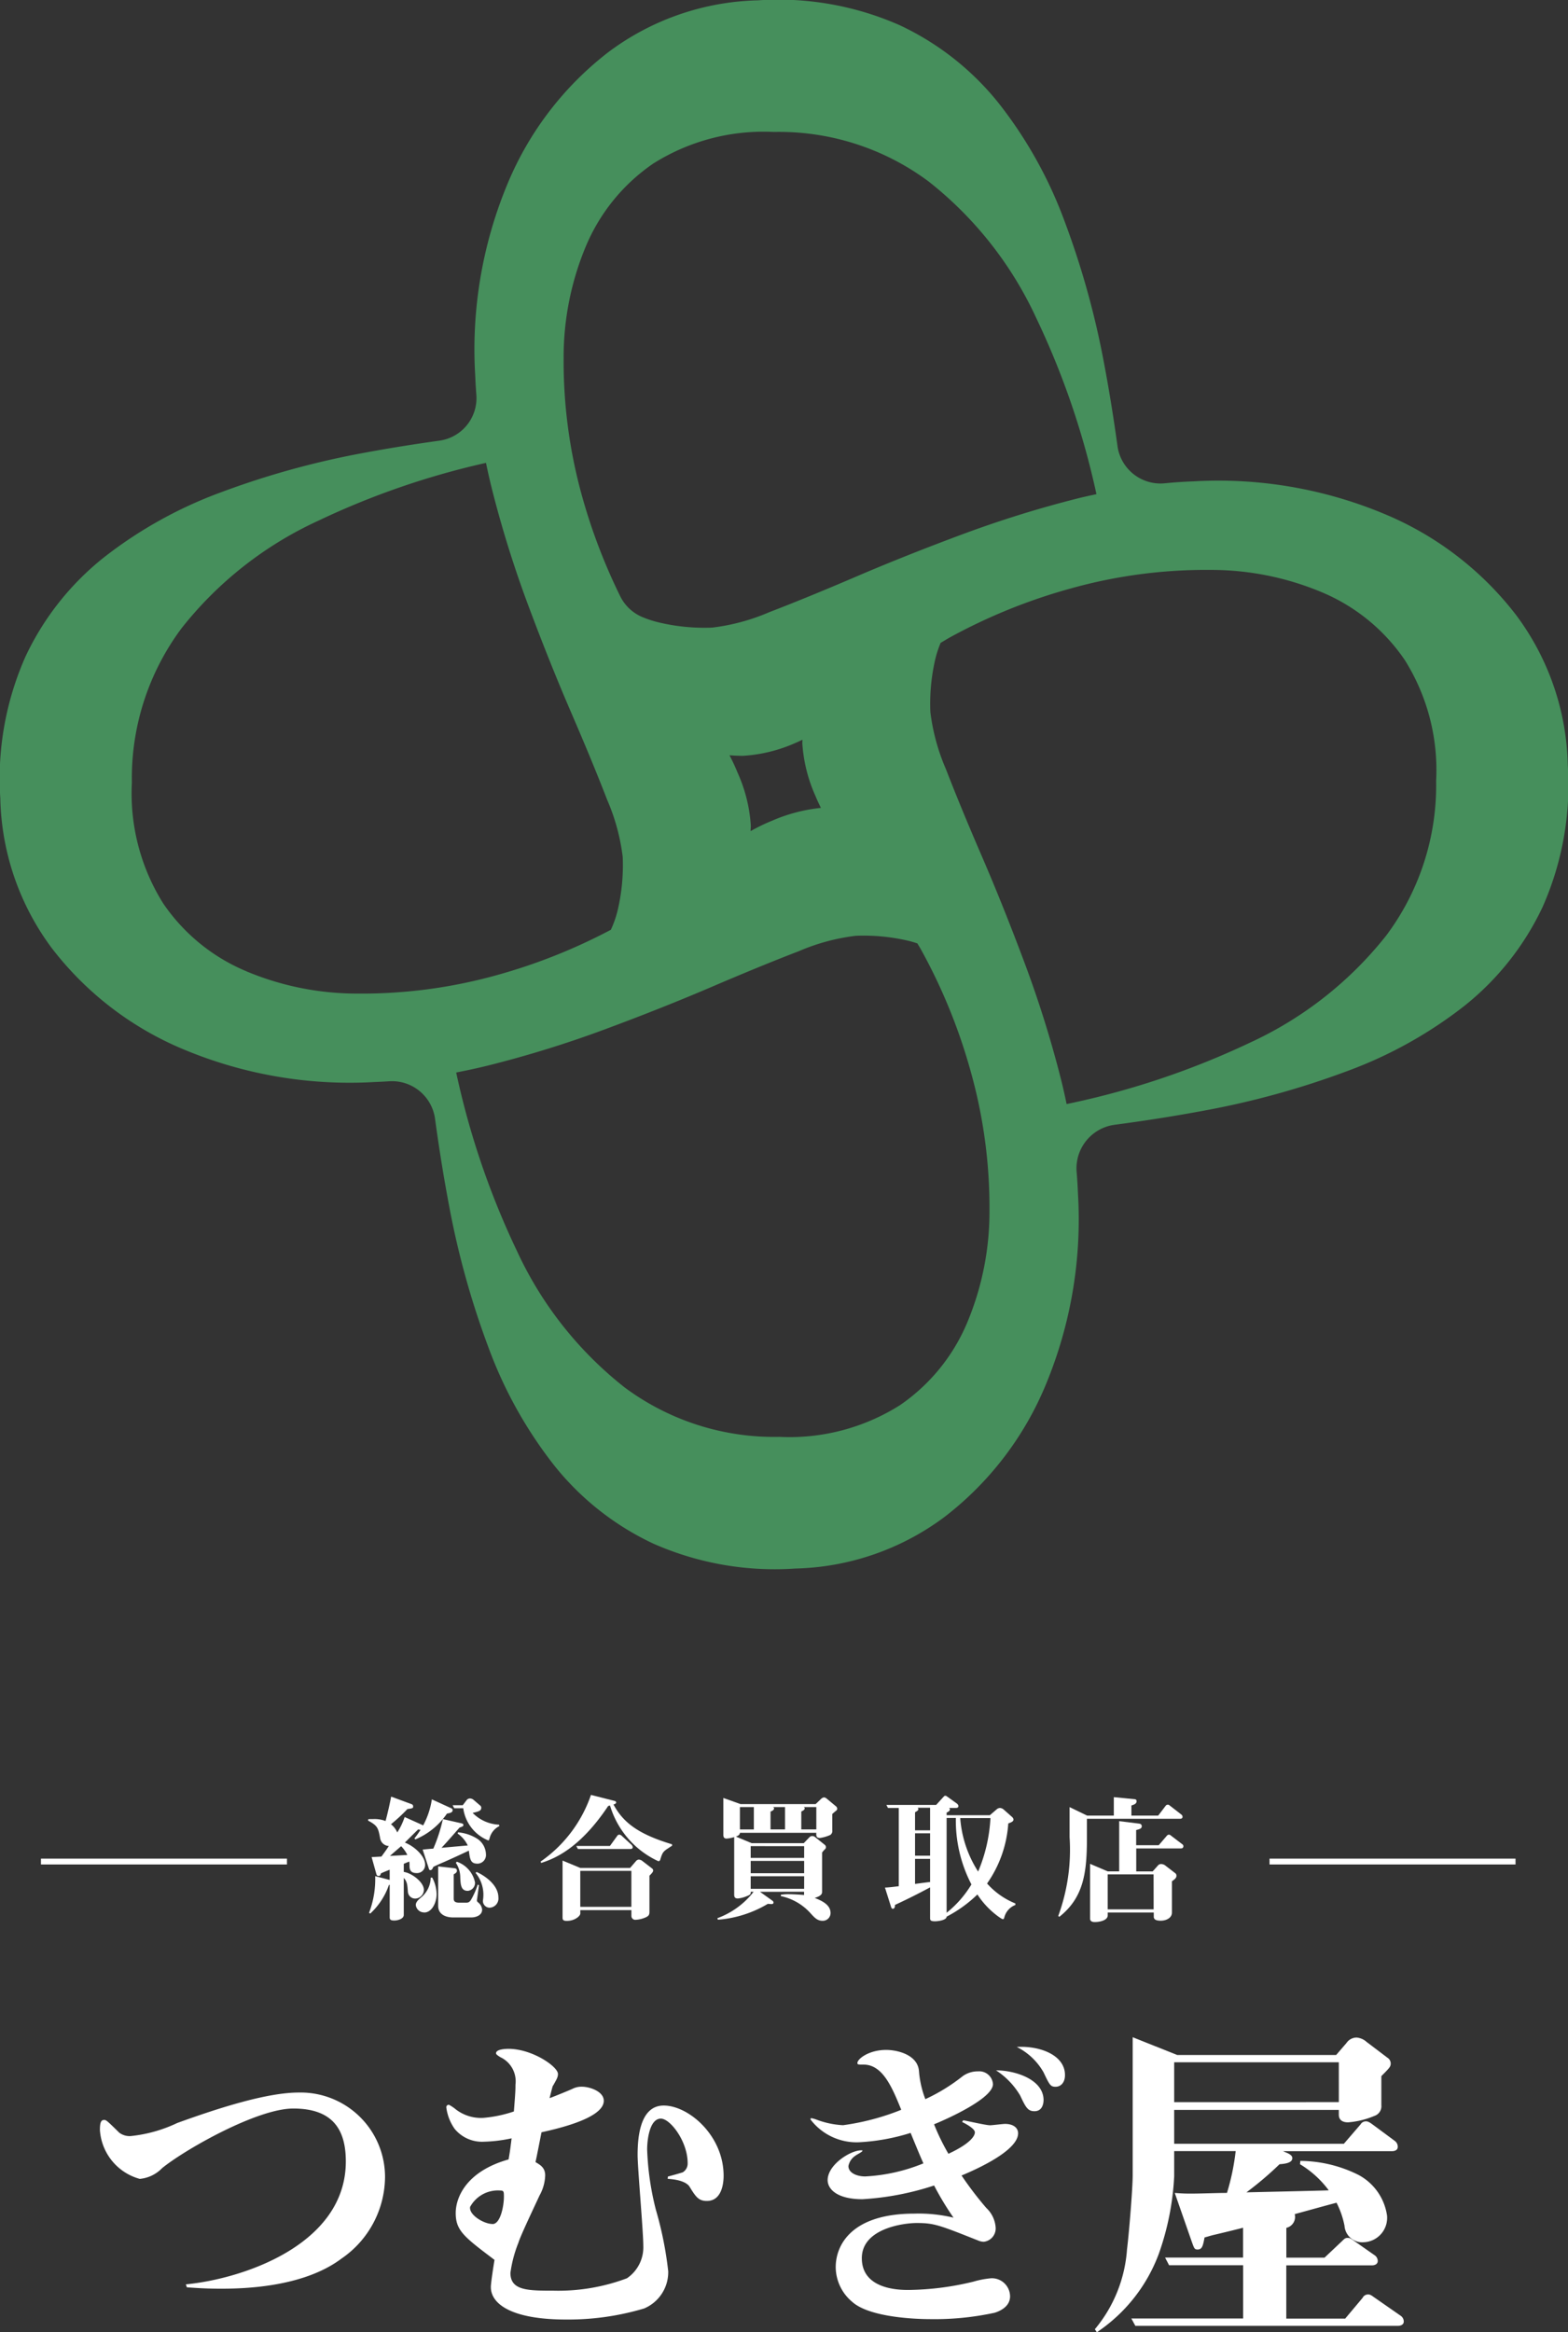 <svg id="グループ_312" data-name="グループ 312" xmlns="http://www.w3.org/2000/svg" xmlns:xlink="http://www.w3.org/1999/xlink" width="98.214" height="146" viewBox="0 0 98.214 146">
  <rect x="0" y="0" width="98.214" height="146" fill="#333333" stroke="none"/>
  <defs>
    <clipPath id="clip-path">
      <rect id="長方形_1472" data-name="長方形 1472" width="98.214" height="146" fill="#fff"/>
    </clipPath>
  </defs>
  <g id="グループ_233" data-name="グループ 233" clip-path="url(#clip-path)">
    <path id="パス_358" data-name="パス 358" d="M47.467.021a16.242,16.242,0,0,0-9.374,3.253,20.158,20.158,0,0,0-6.327,8.29,26.947,26.947,0,0,0-2,11.946c.016.4.039.792.07,1.192a2.69,2.69,0,0,1-2.3,2.882c-1.58.22-3.156.469-4.723.762a52.756,52.756,0,0,0-8.943,2.462,27.023,27.023,0,0,0-7.348,4.076,17.335,17.335,0,0,0-4.917,6.2A18.8,18.8,0,0,0,.019,49.97a16.24,16.24,0,0,0,3.225,9.383A20.152,20.152,0,0,0,11.517,65.7a26.956,26.956,0,0,0,11.941,2.036q.458-.017.917-.047a2.72,2.72,0,0,1,2.876,2.361c.247,1.811.534,3.615.875,5.41A52.731,52.731,0,0,0,30.614,84.4a27.04,27.04,0,0,0,4.1,7.337,17.347,17.347,0,0,0,6.218,4.9,18.81,18.81,0,0,0,8.886,1.555,16.242,16.242,0,0,0,9.374-3.253,20.158,20.158,0,0,0,6.327-8.29,26.946,26.946,0,0,0,2-11.946q-.025-.651-.08-1.307a2.751,2.751,0,0,1,2.376-2.983c1.873-.248,3.737-.539,5.593-.885a52.746,52.746,0,0,0,8.942-2.464A27.021,27.021,0,0,0,91.7,62.988a17.36,17.36,0,0,0,4.918-6.2A18.821,18.821,0,0,0,98.2,47.9a16.253,16.253,0,0,0-3.227-9.385A20.161,20.161,0,0,0,86.7,32.168a26.969,26.969,0,0,0-11.941-2.035q-.877.032-1.767.118A2.719,2.719,0,0,1,70,27.954c-.24-1.742-.517-3.479-.845-5.206a52.731,52.731,0,0,0-2.488-8.935,27.04,27.04,0,0,0-4.1-7.337,17.346,17.346,0,0,0-6.218-4.9A18.81,18.81,0,0,0,47.467.021M15.443,60.807a11.785,11.785,0,0,1-5.223-4.256A12.951,12.951,0,0,1,8.26,49a15.694,15.694,0,0,1,3.116-9.676,23.241,23.241,0,0,1,8.565-6.728,49.727,49.727,0,0,1,10.5-3.62c.117.57.247,1.143.393,1.719a69.479,69.479,0,0,0,2.275,7.259q1.337,3.574,2.677,6.675t2.243,5.437a12.9,12.9,0,0,1,.975,3.574,12.289,12.289,0,0,1-.3,3.278,6.472,6.472,0,0,1-.442,1.287,35.453,35.453,0,0,1-7.151,2.841A31.481,31.481,0,0,1,22.4,62.2a17.956,17.956,0,0,1-6.952-1.388M51.418,50.575a10.276,10.276,0,0,0-3.052.8,11.392,11.392,0,0,0-1.351.654c0-.114.014-.222.014-.338a9.5,9.5,0,0,0-.828-3.318,11.457,11.457,0,0,0-.509-1.092c.273.02.55.034.836.035a9.492,9.492,0,0,0,3.32-.818c.142-.056.276-.127.415-.188,0,.072-.008.14-.009.212a9.51,9.51,0,0,0,.829,3.318c.1.251.219.494.336.736m10.558,25.2a17.944,17.944,0,0,1-1.368,6.956,11.79,11.79,0,0,1-4.241,5.235,12.95,12.95,0,0,1-7.549,1.982,15.7,15.7,0,0,1-9.685-3.088,23.266,23.266,0,0,1-6.753-8.546,50.5,50.5,0,0,1-3.807-11.176c.685-.132,1.374-.28,2.069-.454a69.458,69.458,0,0,0,7.265-2.255q3.579-1.327,6.684-2.657t5.441-2.227a12.88,12.88,0,0,1,3.577-.965,12.281,12.281,0,0,1,3.277.311c.2.046.388.107.575.167.074.13.152.249.225.381A35.214,35.214,0,0,1,60.8,67.067a31.452,31.452,0,0,1,1.177,8.713M82.77,37.065a11.788,11.788,0,0,1,5.223,4.257,12.939,12.939,0,0,1,1.961,7.553,15.693,15.693,0,0,1-3.116,9.678,23.265,23.265,0,0,1-8.565,6.728,50.734,50.734,0,0,1-11.464,3.834c-.11-.529-.228-1.059-.364-1.594a69.477,69.477,0,0,0-2.275-7.259q-1.337-3.574-2.677-6.675T59.25,48.15a12.9,12.9,0,0,1-.975-3.574,12.336,12.336,0,0,1,.3-3.278,6.673,6.673,0,0,1,.343-1.054c.186-.107.36-.219.549-.325a35.248,35.248,0,0,1,7.633-3.09,31.439,31.439,0,0,1,8.716-1.152,17.947,17.947,0,0,1,6.952,1.387M58.149,11.348A23.266,23.266,0,0,1,64.9,19.894a50.3,50.3,0,0,1,3.778,11.041c-.369.081-.736.157-1.108.25a69.536,69.536,0,0,0-7.265,2.254q-3.579,1.329-6.683,2.659t-5.442,2.227a12.859,12.859,0,0,1-3.577.964,12.285,12.285,0,0,1-3.277-.311,6.667,6.667,0,0,1-1.121-.362,2.716,2.716,0,0,1-1.355-1.288,35.985,35.985,0,0,1-2.368-6.182,31.416,31.416,0,0,1-1.178-8.713,17.964,17.964,0,0,1,1.368-6.956,11.79,11.79,0,0,1,4.241-5.235A12.952,12.952,0,0,1,48.463,8.26a15.694,15.694,0,0,1,9.685,3.088" transform="translate(0 0)" fill="#468f5c"/>
    <rect id="長方形_1470" data-name="長方形 1470" width="15.407" height="0.366" transform="translate(79.52 116.352)" fill="#fff"/>
    <rect id="長方形_1471" data-name="長方形 1471" width="15.408" height="0.366" transform="translate(2.566 116.352)" fill="#fff"/>
    <path id="パス_359" data-name="パス 359" d="M10.936,128.241c3.543-.336,10.02-2.474,10.02-7.693,0-1.951-.777-3.313-3.291-3.313-2.286,0-6.834,2.6-8.218,3.733a2.228,2.228,0,0,1-1.4.671,3.4,3.4,0,0,1-2.494-3.061c0-.5.083-.629.272-.629.126,0,.21.083.943.8a1.08,1.08,0,0,0,.713.21,8.859,8.859,0,0,0,2.914-.818c2.662-.964,5.638-1.907,7.61-1.907a5.288,5.288,0,0,1,5.407,5.3,6.241,6.241,0,0,1-2.725,5.093c-2.369,1.782-6.037,1.887-7.546,1.887-1.111,0-1.7-.062-2.138-.083Z" transform="translate(0.705 14.761)" fill="#fff"/>
    <path id="パス_360" data-name="パス 360" d="M38.684,121.8c.085-.02.922-.251.944-.273a.643.643,0,0,0,.293-.566c0-1.363-1.09-2.787-1.678-2.787-.711,0-.859,1.341-.859,1.928a17.561,17.561,0,0,0,.545,3.772,22.611,22.611,0,0,1,.775,3.858,2.469,2.469,0,0,1-1.509,2.326,16.638,16.638,0,0,1-4.884.693c-3.4,0-4.717-.965-4.717-2.034,0-.272.188-1.467.23-1.7-1.885-1.425-2.431-1.823-2.431-2.934,0-.943.629-2.6,3.312-3.355.062-.355.1-.586.189-1.321a9.121,9.121,0,0,1-1.72.211,2.221,2.221,0,0,1-1.845-.8,2.981,2.981,0,0,1-.524-1.342.151.151,0,0,1,.168-.167,2.549,2.549,0,0,1,.356.23,2.581,2.581,0,0,0,1.8.587,8.089,8.089,0,0,0,1.907-.4c.1-1.237.1-1.384.1-1.677a1.667,1.667,0,0,0-.943-1.72c-.273-.167-.273-.208-.273-.25,0-.274.713-.274.777-.274,1.488,0,3.1,1.111,3.1,1.572,0,.211-.085.336-.294.713-.042.042-.042.062-.23.8.147-.042,1.321-.524,1.446-.587a1.213,1.213,0,0,1,.586-.126c.482,0,1.363.294,1.363.88,0,1.049-2.662,1.7-3.9,1.971-.062.293-.314,1.614-.378,1.866.316.188.607.356.607.839a2.745,2.745,0,0,1-.356,1.257c-.208.461-1.195,2.515-1.321,2.956a7.787,7.787,0,0,0-.5,1.887c0,1.111,1.111,1.111,2.683,1.111a12.227,12.227,0,0,0,4.613-.775,2.34,2.34,0,0,0,1.027-2.034c0-.9-.357-4.883-.357-5.68,0-1.111.148-3.1,1.635-3.1,1.551,0,3.753,1.865,3.753,4.4,0,.4-.085,1.572-1.048,1.572-.524,0-.692-.251-1.091-.9-.147-.23-.586-.441-1.363-.482ZM27.7,124.774c.5,0,.712-1.152.712-1.7,0-.314,0-.4-.23-.4a1.984,1.984,0,0,0-1.887,1.027c-.083.5.86,1.068,1.4,1.068" transform="translate(3.151 14.454)" fill="#fff"/>
    <path id="パス_361" data-name="パス 361" d="M54.611,118.291c.25.042,1.425.314,1.677.314.147,0,.8-.085.943-.085.524,0,.817.251.817.587,0,1.027-2.327,2.139-3.542,2.642a21.785,21.785,0,0,0,1.551,2.033,1.85,1.85,0,0,1,.586,1.236.841.841,0,0,1-.754.881.967.967,0,0,1-.356-.085c-2.432-.964-2.745-1.09-3.836-1.09-.86,0-3.437.356-3.437,2.2,0,1.991,2.411,1.991,2.934,1.991a17.888,17.888,0,0,0,4.067-.524,5.665,5.665,0,0,1,1.111-.21,1.143,1.143,0,0,1,1.173,1.133c0,.671-.691.943-.964,1.027a17.777,17.777,0,0,1-4.046.4c-.777,0-3.752-.085-4.864-1.071a2.857,2.857,0,0,1-1.047-2.18c0-1.384.985-3.354,4.926-3.354a9.414,9.414,0,0,1,2.452.252,18.167,18.167,0,0,1-1.215-2.013,17.65,17.65,0,0,1-4.487.859c-1.615,0-2.181-.649-2.181-1.195,0-.965,1.426-1.865,2.1-1.865.042,0,.083,0,.083.02,0,.083-.378.252-.441.314a.993.993,0,0,0-.44.65c0,.44.544.65,1.048.65a11.091,11.091,0,0,0,3.647-.818c-.23-.524-.293-.672-.8-1.907a13.021,13.021,0,0,1-3.249.586,3.628,3.628,0,0,1-3.019-1.424c0-.021,0-.085.043-.085a1.712,1.712,0,0,1,.314.085,5.5,5.5,0,0,0,1.677.356,15.253,15.253,0,0,0,3.647-.965c-.586-1.447-1.173-2.83-2.368-2.83-.336,0-.378,0-.378-.1,0-.252.713-.818,1.8-.818.693,0,1.97.294,2.056,1.321a6.146,6.146,0,0,0,.4,1.761,11.524,11.524,0,0,0,2.348-1.446,1.605,1.605,0,0,1,.943-.294.861.861,0,0,1,.943.8c0,.88-2.767,2.138-3.689,2.514a13.7,13.7,0,0,0,.9,1.846c1.4-.65,1.657-1.133,1.657-1.341,0-.231-.545-.525-.8-.65Zm5.031-1.258c0,.231-.085.692-.566.692-.419,0-.545-.231-.9-.986a4.781,4.781,0,0,0-1.51-1.572c1.2,0,2.978.566,2.978,1.866m1.341-1.572c0,.482-.272.733-.587.733s-.376-.1-.754-.9a3.957,3.957,0,0,0-1.678-1.592c1.427-.086,3.019.5,3.019,1.76" transform="translate(5.722 14.439)" fill="#fff"/>
    <path id="パス_362" data-name="パス 362" d="M79.822,131.229H63.387l-.251-.461h7v-3.334H65.5l-.252-.481h4.884v-1.866c-.314.085-1.614.4-1.887.461-.167.043-.294.085-.524.147-.1.524-.148.755-.44.755-.189,0-.211-.083-.336-.419l-1.09-3.123c.524.042.775.042,1.027.042.629,0,1.615-.042,2.243-.042a14.478,14.478,0,0,0,.545-2.62H65.819v1.572a16.966,16.966,0,0,1-.965,4.863,10.168,10.168,0,0,1-3.878,4.906l-.126-.189a8.738,8.738,0,0,0,2.013-4.989c.147-1.216.356-3.878.356-4.632v-8.659l2.788,1.112h9.957l.65-.755a.77.77,0,0,1,.629-.336,1.065,1.065,0,0,1,.628.273l1.3.985a.43.43,0,0,1,.21.356c0,.21-.063.274-.586.8v1.824a.638.638,0,0,1-.441.669,5.31,5.31,0,0,1-1.635.4c-.125,0-.587,0-.587-.482v-.294H65.819v2.118H76.447l1.048-1.216a.379.379,0,0,1,.335-.188c.064,0,.148,0,.378.168l1.446,1.07a.455.455,0,0,1,.169.356c0,.21-.189.273-.357.273H72.632l.293.125c.168.085.293.168.293.314,0,.314-.523.357-.8.378a20.746,20.746,0,0,1-2.074,1.761c.859-.021,4.549-.1,5.156-.126a6.253,6.253,0,0,0-1.8-1.635l.021-.208a8.264,8.264,0,0,1,3.647.88,3.443,3.443,0,0,1,1.782,2.536,1.528,1.528,0,0,1-1.467,1.677,1.11,1.11,0,0,1-1.195-1.027,5.431,5.431,0,0,0-.5-1.447c-.419.106-2.536.692-2.62.713a.7.7,0,0,1-.524.859v1.866h2.392l1.11-1.048c.125-.126.188-.189.336-.189.125,0,.167.02.378.168l1.321.923a.438.438,0,0,1,.188.356c0,.21-.21.272-.357.272H72.84v3.334h3.69l1.091-1.3a.372.372,0,0,1,.335-.211c.126,0,.168.021.376.169L80.01,130.6a.438.438,0,0,1,.189.356c0,.211-.211.273-.378.273m-3.69-16.5H65.819v2.494H76.132Z" transform="translate(7.728 14.372)" fill="#fff"/>
    <path id="パス_363" data-name="パス 363" d="M25.4,100.856a4.472,4.472,0,0,1-1.987,1.62l-.051-.069c.187-.223.334-.462.384-.531a1.393,1.393,0,0,1-.153-.026c-.094.095-.171.163-.831.823.574.222,1.267.831,1.267,1.378a.507.507,0,0,1-.53.531c-.446,0-.446-.3-.446-.5a.955.955,0,0,0-.017-.223c-.1.043-.232.094-.343.145v.506c.5.068,1.259.642,1.259,1.121a.556.556,0,0,1-.54.548.458.458,0,0,1-.462-.428c-.034-.462-.052-.641-.257-.864V107.2c0,.258-.394.352-.592.352-.29,0-.29-.1-.29-.24v-1.987l-.044-.009a4.386,4.386,0,0,1-1.173,1.8l-.077-.043a5.9,5.9,0,0,0,.385-2.3l.908.24v-.641c-.069.025-.5.2-.549.231-.034.119-.061.162-.145.162a.141.141,0,0,1-.137-.112l-.3-1.071.615-.034c.145-.2.292-.393.463-.66a.58.58,0,0,1-.549-.513c-.119-.609-.145-.754-.754-1.08l.018-.086c.1-.008.188-.008.317-.008a1.958,1.958,0,0,1,.762.121c.1-.344.274-1.106.352-1.526l1.276.471a.143.143,0,0,1,.1.147c0,.112-.034.112-.36.162a10.778,10.778,0,0,1-1.027.95,1.294,1.294,0,0,1,.393.514,4.166,4.166,0,0,0,.462-.967l1.088.488a.241.241,0,0,1,.069.043,4.993,4.993,0,0,0,.548-1.636l1.2.549c.068.034.1.06.1.128,0,.128-.119.179-.36.213M22.527,102.9c-.1.086-.624.539-.7.609.3-.018.772-.043,1.089-.061a2.078,2.078,0,0,0-.387-.548m1.448,4.145a.519.519,0,0,1-.531-.463c0-.188.162-.332.36-.5a1.631,1.631,0,0,0,.574-1.216h.095a2.266,2.266,0,0,1,.274,1.036c0,.532-.3,1.148-.771,1.148m3.324-3.058c-.428,0-.464-.283-.532-.814-.933.437-1.036.48-1.592.728-.128.051-.566.248-.635.291-.043.1-.086.2-.179.2-.077,0-.086-.043-.119-.154l-.369-1.129c.128-.018.6-.061.667-.061a10.018,10.018,0,0,0,.6-1.849l1.138.257c.094.025.145.034.145.119,0,.06-.034.086-.24.154-.53.607-.788.9-1.13,1.268.266-.027,1.413-.128,1.644-.147a1.882,1.882,0,0,0-.633-.745l.025-.077a2.661,2.661,0,0,1,1.234.42,1.206,1.206,0,0,1,.514.949.542.542,0,0,1-.539.592m-.361,3.365H25.773c-.445,0-.925-.188-.925-.719v-2.475l1.01.112c.061.009.163.025.163.153,0,.1-.051.145-.2.232v1.481c0,.137,0,.292.344.292h.453c.163,0,.231-.086.308-.215a4.949,4.949,0,0,0,.4-.915l.077.034-.119.873c-.018.121-.018.137.086.223a.645.645,0,0,1,.231.436c0,.361-.4.488-.668.488m1.121-4.924c-.016.095-.043.1-.077.1a2.542,2.542,0,0,1-1.559-2.012h-.566l-.1-.188h.635l.248-.326a.284.284,0,0,1,.2-.1.392.392,0,0,1,.215.077l.437.376a.161.161,0,0,1,.059.136c0,.189-.17.232-.539.317a2.472,2.472,0,0,0,1.653.738l.025.085a1.161,1.161,0,0,0-.625.8M26.7,105.695c-.436,0-.453-.4-.471-.925a1.644,1.644,0,0,0-.274-.829l.06-.07a1.736,1.736,0,0,1,1.139,1.294.5.5,0,0,1-.454.531m1.379,1.054a.423.423,0,0,1-.428-.454,2.159,2.159,0,0,0-.463-1.729l.07-.052c.514.231,1.361.813,1.361,1.592a.575.575,0,0,1-.54.642" transform="translate(2.598 12.674)" fill="#fff"/>
    <path id="パス_364" data-name="パス 364" d="M37.871,103.155c-.188.145-.231.274-.334.607a.117.117,0,0,1-.121.086,5.6,5.6,0,0,1-3.023-3.486.337.337,0,0,1-.112.027c-1.8,2.7-3.4,3.313-4.2,3.57l-.034-.086A8.389,8.389,0,0,0,33.2,99.7l1.481.376a.127.127,0,0,1,.1.095c0,.069-.1.112-.171.128.6,1.113,1.524,1.849,3.666,2.492l.008.087c-.069.043-.394.256-.411.274m-1.01,1.609v2.218c0,.172,0,.283-.231.385a1.722,1.722,0,0,1-.642.154.24.24,0,0,1-.257-.231v-.376h-3.2v.213c0,.154-.341.463-.848.463-.265,0-.265-.1-.265-.257v-3.52l1.112.462h3.118l.385-.445a.24.24,0,0,1,.162-.077.387.387,0,0,1,.188.06l.65.5a.162.162,0,0,1,.061.119c0,.087-.077.172-.231.326m-1.191-1.67H32.381l-.1-.188h2.106l.453-.625a.166.166,0,0,1,.137-.086.264.264,0,0,1,.154.078l.607.557a.248.248,0,0,1,.077.153c0,.087-.068.112-.145.112m.061,1.37h-3.2v2.253h3.2Z" transform="translate(3.816 12.663)" fill="#fff"/>
    <path id="パス_365" data-name="パス 365" d="M42.541,105.749l.779.557a.172.172,0,0,1,.069.112c0,.017-.008.1-.127.1-.027,0-.112-.007-.231-.016a7.17,7.17,0,0,1-3.127.994l-.034-.095a5.1,5.1,0,0,0,2.27-1.653h-.18c0,.128,0,.18-.231.265a1.934,1.934,0,0,1-.573.154c-.232,0-.232-.145-.232-.274v-3.57a2.007,2.007,0,0,1-.479.094c-.121,0-.2-.06-.2-.222V99.874l1.079.385h4.7l.36-.343a.32.32,0,0,1,.163-.077.282.282,0,0,1,.153.06l.616.513a.2.2,0,0,1,.06.139c0,.068-.034.095-.118.162-.027.017-.1.086-.189.163V101.9a.3.3,0,0,1-.128.291,2.48,2.48,0,0,1-.642.188c-.231,0-.24-.112-.231-.325H41.282c0,.136-.145.2-.248.24l.984.41h3.264l.36-.376a.249.249,0,0,1,.179-.07.28.28,0,0,1,.154.052l.625.5a.184.184,0,0,1,.069.147c0,.078-.043.112-.095.162s-.095.11-.145.171v2.467c0,.145-.086.256-.462.376.607.231.993.5.993.95a.486.486,0,0,1-.5.48c-.327,0-.5-.188-.78-.5a3.458,3.458,0,0,0-1.833-1.045v-.086a2.857,2.857,0,0,1,.471-.034c.042,0,.4,0,.984.051v-.205Zm-1.259-3.905h.873v-1.4h-.873Zm4.025,1.045H41.958v.736h3.348Zm0,.925H41.958v.771h3.348Zm0,.959H41.958v.788h3.348ZM43.2,101.844h.908v-1.4h-.754c.034.016.069.042.069.077s-.017.136-.223.205Zm1.927,0h.942v-1.4h-.788c.025.016.06.034.06.077,0,.112-.154.17-.214.2Z" transform="translate(5.063 12.68)" fill="#fff"/>
    <path id="パス_366" data-name="パス 366" d="M56.653,107.38c-.009.034-.017.094-.077.094s-.137-.06-.265-.145a5.239,5.239,0,0,1-1.337-1.4,8.181,8.181,0,0,1-1.927,1.388c-.009.231-.566.29-.728.29-.309,0-.309-.086-.309-.231v-1.892c-1.053.566-1.755.891-2.2,1.1,0,.07,0,.24-.138.24-.06,0-.095-.068-.112-.136l-.376-1.19c.214-.009.454-.035.864-.087v-4.9h-.676l-.1-.188h3.118l.445-.488c.052-.052.069-.086.128-.086s.077.025.154.077l.582.419a.238.238,0,0,1,.086.147c0,.085-.059.119-.153.119H53.2a.13.13,0,0,1,.052.095c0,.086-.087.137-.206.2v.163h2.706l.419-.36a.334.334,0,0,1,.215-.095.39.39,0,0,1,.231.095l.54.479a.245.245,0,0,1,.077.145c0,.1-.077.163-.326.249a7.4,7.4,0,0,1-1.328,3.76,4.763,4.763,0,0,0,1.773,1.25v.094a1.131,1.131,0,0,0-.7.806M52.01,100.5h-.779a.1.1,0,0,1,.043.078c0,.085-.043.112-.206.205v1.13h.942Zm0,1.6h-.942v1.4h.942Zm0,1.6h-.942v1.568c.514-.069.849-.112.942-.119Zm1.61-2.561h-.574v5.935A6.668,6.668,0,0,0,54.6,105.3a8.664,8.664,0,0,1-.976-4.154m.274,0a7.154,7.154,0,0,0,1.122,3.349,9.892,9.892,0,0,0,.771-3.349Z" transform="translate(6.247 12.667)" fill="#fff"/>
    <path id="パス_367" data-name="パス 367" d="M66.453,101.179H60.612v1.138c0,2.167-.171,3.769-1.73,5l-.068-.052a12.019,12.019,0,0,0,.711-4.933V100.45l1.1.531h1.67V99.825l1.3.128c.094.008.127.052.127.128,0,.171-.188.222-.325.265v.635h1.678l.462-.607a.178.178,0,0,1,.139-.078c.059,0,.085.026.153.078l.694.539a.183.183,0,0,1,.077.154c0,.077-.077.112-.145.112m.06,1.858H63.7v1.438h1.028l.343-.384a.256.256,0,0,1,.205-.078.475.475,0,0,1,.214.069l.667.514a.193.193,0,0,1,.061.153c0,.137-.112.223-.283.343v1.961c0,.326-.343.506-.7.506-.231,0-.437-.043-.437-.249v-.265H61.914v.18c0,.316-.507.419-.806.419s-.3-.154-.3-.249V104l1.106.471h.718v-3.143l1.251.154c.11.018.162.069.162.162,0,.121-.068.172-.35.24v.951h1.413l.5-.583c.043-.043.068-.078.138-.078s.085.027.154.078l.675.514a.156.156,0,0,1,.078.145.129.129,0,0,1-.145.121m-1.722,1.626H61.913v2.192H64.79Z" transform="translate(7.47 12.678)" fill="#fff"/>
  </g>
</svg>
